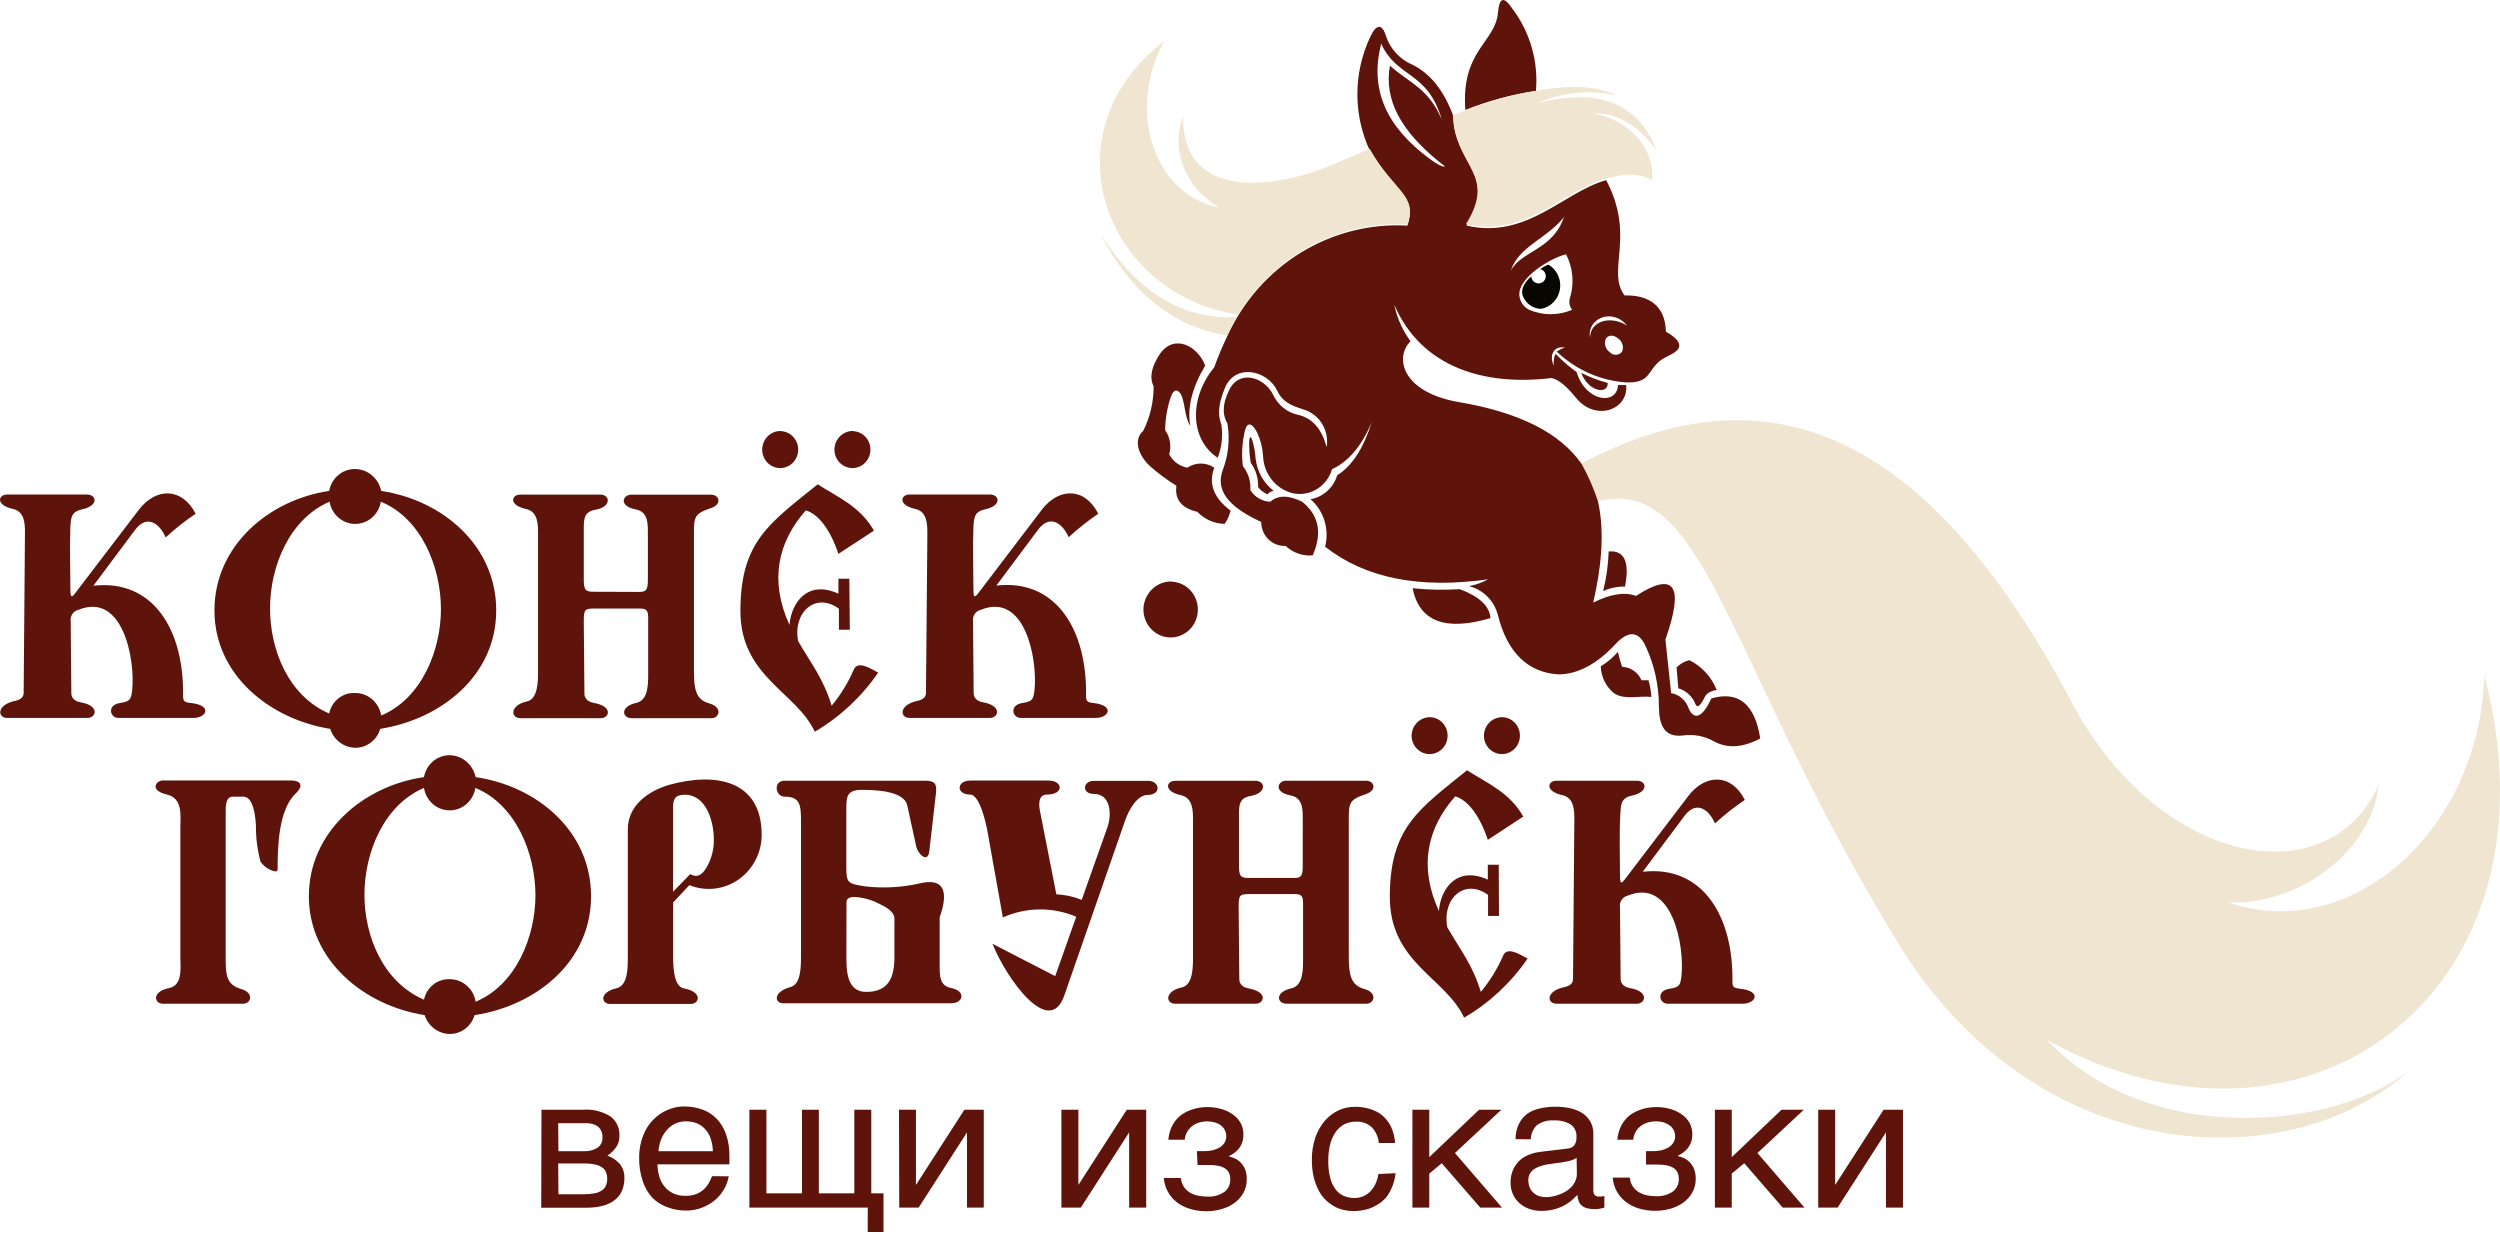 <?xml version="1.0" encoding="UTF-8"?> <svg xmlns="http://www.w3.org/2000/svg" width="160" height="79" viewBox="0 0 160 79" fill="none"> <path fill-rule="evenodd" clip-rule="evenodd" d="M101.09 29.727C113.785 22.953 123.825 28.438 132.623 45C138.117 55.349 148.966 57.5 152.253 50.206C151.695 54.68 146.999 57.917 142.631 57.757C150.38 60.432 158.672 53.273 159 43.239C164.271 63.29 147.787 75.838 131.01 66.554C137.481 73.446 149.274 72.306 154.147 68.55C146.404 75.507 130.254 74.704 121.498 60.384C110.342 42.148 109.178 30.22 102.165 32.109C101.983 31.238 101.616 30.42 101.09 29.711" fill="#F0E5D0"></path> <path fill-rule="evenodd" clip-rule="evenodd" d="M75.576 25.249C75.847 25.714 75.811 26.736 76.176 27.245C75.974 26.085 76.293 24.805 77.131 23.402C76.672 22.145 75.132 21.321 74.219 22.675C73.698 23.467 73.546 24.152 73.833 24.73C73.835 25.715 73.608 26.688 73.171 27.566C72.435 28.229 72.988 29.273 73.593 29.829C74.124 30.295 74.691 30.716 75.289 31.087C75.171 31.964 75.618 32.521 76.63 32.756C77.091 33.239 77.719 33.516 78.378 33.527C78.556 33.272 78.685 32.985 78.759 32.681C77.674 31.868 77.324 30.953 77.715 29.931C77.46 29.758 77.16 29.666 76.854 29.666C76.548 29.666 76.249 29.758 75.993 29.931C75.748 29.889 75.516 29.791 75.314 29.642C75.112 29.494 74.947 29.299 74.83 29.075C74.904 28.814 74.919 28.538 74.874 28.27C74.829 28.003 74.724 27.749 74.569 27.528C74.576 26.799 74.701 26.075 74.939 25.388C75.106 24.922 75.357 24.853 75.592 25.259L75.576 25.249ZM88.402 2.785C87.63 5.744 88.736 8.136 91.533 10.191C92.008 10.538 92.31 10.694 92.488 10.651C92.373 10.57 92.243 10.469 92.086 10.34C89.649 8.36 88.564 6.37 88.955 4.203C90.192 5.316 91.418 5.621 92.274 7.659C91.361 4.508 89.399 5.037 88.386 2.774L88.402 2.785ZM100.232 16.285C100.662 17.12 100.757 18.093 100.498 18.998C100.443 19.135 100.425 19.283 100.445 19.429C100.466 19.575 100.523 19.713 100.612 19.828C100.178 20.013 99.711 20.109 99.24 20.109C98.769 20.109 98.303 20.013 97.868 19.828C97.688 19.741 97.534 19.605 97.423 19.435C97.312 19.266 97.247 19.069 97.236 18.865C97.2 17.73 99.245 16.521 100.216 16.275L100.232 16.285ZM100.117 13.867C98.99 15.301 97.195 15.745 96.678 17.35C97.309 16.055 99.412 16.018 100.101 13.856L100.117 13.867ZM103.555 21.658C103.689 21.746 103.788 21.88 103.835 22.035C103.882 22.191 103.873 22.359 103.811 22.509C103.764 22.568 103.706 22.616 103.64 22.65C103.573 22.684 103.501 22.703 103.427 22.706C103.353 22.709 103.279 22.696 103.21 22.668C103.142 22.639 103.08 22.596 103.028 22.541C102.896 22.453 102.797 22.321 102.75 22.166C102.702 22.012 102.708 21.846 102.768 21.695C102.898 21.439 103.248 21.407 103.54 21.647L103.555 21.658ZM104.135 20.839C103.159 19.646 101.526 20.433 101.766 21.61C101.755 20.582 103.018 20.149 104.119 20.829L104.135 20.839ZM101.213 23.868C101.748 24.143 102.312 24.356 102.893 24.505C102.934 25.286 101.646 25.077 101.197 23.857L101.213 23.868ZM104.02 37.54C103.533 37.531 103.049 37.628 102.601 37.824C102.808 36.996 102.927 36.147 102.955 35.293C103.957 35.207 104.307 35.953 104.004 37.529L104.02 37.54ZM107.302 42.742C107.333 43.17 107.37 43.608 107.412 44.053C107.66 44.124 107.888 44.254 108.079 44.431C108.27 44.608 108.418 44.829 108.513 45.075C108.695 45.476 109.034 44.743 109.123 44.577C109.212 44.411 109.431 44.224 109.869 44.16C109.536 43.322 108.911 42.641 108.116 42.249C107.801 42.328 107.514 42.494 107.286 42.731L107.302 42.742ZM105.517 43.539H105.058C104.951 43.29 104.778 43.077 104.558 42.925C104.339 42.772 104.081 42.686 103.816 42.677C103.706 42.364 103.616 42.044 103.545 41.719C103.228 42.084 102.859 42.396 102.449 42.645C102.459 42.983 102.542 43.315 102.693 43.616C102.844 43.917 103.058 44.179 103.321 44.384C104.009 44.812 104.886 44.513 105.69 44.604C105.664 44.239 105.601 43.879 105.502 43.528L105.517 43.539ZM95.389 39.558C92.498 40.414 90.837 39.777 90.406 37.647C91.41 37.751 92.42 37.77 93.427 37.706C94.68 38.177 95.337 38.792 95.389 39.558ZM80.048 29.62C80.375 30.066 80.541 30.615 80.517 31.172C80.676 31.379 80.885 31.54 81.123 31.638C81.171 31.576 81.231 31.524 81.299 31.487C81.367 31.449 81.442 31.426 81.519 31.419C81.2 31.173 80.933 30.864 80.734 30.51C80.535 30.156 80.408 29.764 80.361 29.358C80.333 28.957 80.261 28.561 80.147 28.176C80.074 27.94 79.98 27.892 79.954 28.176C79.934 28.659 79.966 29.144 80.048 29.62ZM93.782 7.044C93.495 3.213 95.702 2.731 95.869 0.81C95.963 -0.191 96.24 -0.26 96.808 0.58C97.929 2.07 98.462 3.939 98.301 5.813C96.755 6.051 95.239 6.464 93.782 7.044ZM89.232 19.502C89.407 20.35 89.764 21.149 90.275 21.84C89.232 22.878 89.712 25.115 93.406 25.741C97.254 26.397 99.863 27.719 101.233 29.706C101.656 30.471 102.005 31.275 102.277 32.109C102.736 34.201 102.439 36.523 101.964 38.568C103.077 38.011 103.99 37.868 104.703 38.139C107.177 36.541 107.805 37.471 106.587 40.928C106.712 42.132 106.832 43.271 106.952 44.358C107.201 44.401 107.435 44.511 107.629 44.676C107.823 44.842 107.971 45.056 108.059 45.299C108.414 46.15 108.967 45.925 109.525 44.7C111.264 44.201 112.308 45.055 112.656 47.263C111.513 47.868 110.527 47.911 109.671 47.434C109.07 47.102 108.381 46.974 107.704 47.071C106.514 47.215 106.18 46.396 106.17 45.224C106.174 43.864 105.874 42.52 105.293 41.297C104.823 40.334 104.156 40.398 103.383 41.233C102.152 42.565 100.884 43.164 99.731 43.159C97.795 43.041 96.459 41.778 95.859 39.338C95.739 38.891 95.504 38.486 95.177 38.164C94.851 37.843 94.447 37.618 94.006 37.513C94.439 37.435 94.856 37.287 95.243 37.075C90.846 37.699 87.367 37.003 84.807 34.988C84.946 34.442 84.932 33.868 84.766 33.33C84.601 32.792 84.291 32.313 83.873 31.948C84.268 31.881 84.637 31.703 84.939 31.432C85.24 31.162 85.462 30.811 85.579 30.418C86.544 29.813 87.28 28.668 87.797 26.993C87.092 28.716 86.153 29.615 85.25 30.027C85.097 30.556 84.757 31.007 84.297 31.293C83.837 31.579 83.289 31.679 82.761 31.574C82.228 31.449 81.75 31.146 81.402 30.714C81.053 30.281 80.854 29.742 80.836 29.182C80.804 28.66 80.675 28.149 80.455 27.678C80.137 27.063 79.839 26.998 79.688 27.512C79.497 28.27 79.447 29.058 79.542 29.834C79.89 30.261 80.062 30.81 80.022 31.365C80.159 31.587 80.348 31.771 80.571 31.9C80.793 32.03 81.044 32.102 81.3 32.109C81.791 31.681 82.469 31.681 83.335 32.109C84.41 32.965 84.636 34.11 84.014 35.544C83.7 35.572 83.384 35.532 83.086 35.428C82.788 35.324 82.514 35.158 82.281 34.94C82.079 34.949 81.877 34.916 81.687 34.843C81.498 34.77 81.325 34.659 81.178 34.515C81.032 34.371 80.915 34.199 80.836 34.008C80.757 33.817 80.716 33.611 80.716 33.404C78.498 32.382 77.804 31.322 78.258 30.075C78.62 29.13 78.723 28.101 78.555 27.1C78.185 26.474 78.269 25.773 78.67 24.96C79.307 23.627 80.909 24.13 81.472 25.249C81.627 25.586 81.857 25.881 82.145 26.11C82.433 26.337 82.769 26.492 83.127 26.56C84.024 26.784 84.609 27.496 84.906 28.62C84.992 28.098 84.886 27.562 84.61 27.116C84.333 26.669 83.905 26.343 83.408 26.201C82.636 25.955 82.078 25.72 81.749 25.018C81.112 23.675 79.041 23.231 78.389 24.842C78.076 25.629 77.867 26.383 78.164 27.154C78.275 27.875 78.196 28.614 77.935 29.294C76.26 28.224 75.988 25.629 77.71 23.504C77.957 22.823 78.238 22.155 78.55 21.503C79.566 19.282 81.205 17.423 83.258 16.165C85.311 14.906 87.684 14.305 90.072 14.439C90.745 12.518 89.195 12.331 87.661 9.623C87.142 8.5 86.872 7.273 86.872 6.03C86.872 4.787 87.142 3.56 87.661 2.437C88.063 1.5 88.47 1.506 88.705 2.314C88.843 2.721 89.063 3.094 89.352 3.408C89.641 3.721 89.991 3.968 90.38 4.133C91.543 4.7 92.42 5.808 93.025 7.456C93.104 10.635 95.895 11.202 93.86 14.439C97.727 15.328 100.049 12.299 102.794 11.528C104.703 15.14 102.794 17.308 103.968 18.907C105.533 18.87 106.577 19.56 106.618 21.225C107.224 21.572 107.511 21.883 107.469 22.166C107.412 22.584 106.629 22.787 106.274 23.065C105.413 23.734 105.643 24.542 104.051 24.473C102.405 24.353 100.847 23.66 99.637 22.509C99.788 22.382 99.967 22.294 100.158 22.252C99.433 22.091 99.115 22.787 99.454 23.408C99.403 23.15 99.44 22.881 99.558 22.648C99.972 23.077 100.423 23.467 100.905 23.814C101.479 25.741 103.488 25.955 103.55 24.644C103.728 24.644 103.91 24.644 104.072 24.644C104.249 26.201 102.131 27.025 100.858 25.452C100.169 24.601 99.689 24.275 99.292 24.194C95.123 24.703 90.996 23.595 89.232 19.502Z" fill="#5F140B"></path> <path fill-rule="evenodd" clip-rule="evenodd" d="M92.996 7.36L93.565 7.151L93.779 7.076V7.044C95.243 6.462 96.766 6.05 98.319 5.813C100.406 5.423 102.18 5.476 103.537 6.129C101.811 5.715 100.002 5.882 98.376 6.605C102.655 5.508 104.951 6.867 106.031 9.645C104.987 8.2 103.683 7.221 101.987 7.258C104.497 7.75 105.932 9.709 105.734 11.539C104.904 11.036 103.871 11.105 102.754 11.437C100.009 12.187 97.687 15.237 93.821 14.348C95.856 11.084 93.064 10.544 92.986 7.392L92.996 7.36ZM78.537 21.465C74.983 20.93 72.171 18.49 70.428 14.937C72.312 18.046 75.182 20.523 79.153 20.288L79.241 20.133C70.751 18.865 66.838 8.564 74.493 2.629C72.051 7.21 73.919 12.534 78.083 13.294C76.084 12.256 74.832 9.741 75.719 7.467C75.635 12.679 81.261 12.283 85.472 10.463L87.663 9.527C89.197 12.261 90.747 12.449 90.074 14.37C87.685 14.235 85.311 14.835 83.257 16.094C81.203 17.352 79.563 19.212 78.547 21.433L78.537 21.465Z" fill="#F0E5D0"></path> <path fill-rule="evenodd" clip-rule="evenodd" d="M97.443 18.897C97.532 19.146 97.692 19.363 97.902 19.518C98.112 19.673 98.363 19.761 98.622 19.769C98.925 19.715 99.205 19.567 99.422 19.343C99.64 19.12 99.784 18.833 99.835 18.521C99.887 18.21 99.843 17.89 99.71 17.606C99.577 17.321 99.361 17.086 99.091 16.933C98.907 17.008 98.732 17.105 98.57 17.222C98.653 17.239 98.729 17.279 98.791 17.338C98.852 17.398 98.896 17.474 98.917 17.558C98.939 17.642 98.936 17.73 98.911 17.812C98.885 17.895 98.838 17.968 98.773 18.025C98.707 18.082 98.626 18.12 98.54 18.133C98.454 18.147 98.366 18.135 98.286 18.1C98.206 18.065 98.136 18.008 98.086 17.935C98.036 17.862 98.006 17.776 98.001 17.687C97.656 18.009 97.317 18.399 97.443 18.897Z" fill="#070600"></path> <path d="M110.875 62.813C110.942 58.677 108.996 55.354 105.135 55.793L107.806 52.218C108.563 51.207 109.372 51.801 109.758 52.7C110.357 52.151 110.996 51.648 111.668 51.196C110.807 49.484 109.137 49.516 108.052 50.945L104.201 56.002C103.799 56.537 103.679 56.735 103.679 56.002C103.679 54.707 103.627 53.326 103.705 52.042C103.742 51.437 103.757 51.062 104.477 50.907C105.521 50.682 105.396 49.965 104.754 49.965H99.619C99.04 49.965 98.857 50.64 99.979 50.886C100.752 51.052 100.762 51.876 100.757 52.491L100.673 62.658C100.673 62.985 100.412 63.118 100.042 63.194C98.93 63.456 98.998 64.237 99.619 64.237H104.775C105.297 64.237 105.578 63.456 104.31 63.236C103.94 63.172 103.726 62.953 103.721 62.669L103.679 58.056C103.656 57.894 103.693 57.729 103.783 57.593C103.873 57.458 104.009 57.362 104.164 57.323C107.039 56.141 107.817 60.534 107.613 62.46C107.546 63.028 107.504 63.183 106.857 63.279C105.98 63.402 106.189 64.237 106.731 64.237H111.548C112.362 64.237 112.795 63.434 111.36 63.279C110.969 63.231 110.869 63.188 110.875 62.797V62.813ZM96.154 45.899C96.381 45.905 96.6 45.979 96.785 46.113C96.971 46.246 97.113 46.432 97.196 46.648C97.279 46.864 97.298 47.1 97.251 47.327C97.204 47.554 97.093 47.762 96.931 47.924C96.77 48.087 96.565 48.197 96.343 48.242C96.121 48.286 95.891 48.262 95.682 48.173C95.473 48.085 95.294 47.935 95.167 47.742C95.041 47.55 94.972 47.324 94.97 47.092C94.971 46.934 95.002 46.777 95.062 46.631C95.122 46.485 95.21 46.353 95.32 46.242C95.43 46.131 95.56 46.044 95.704 45.985C95.847 45.926 96 45.897 96.154 45.899ZM91.531 45.899C91.757 45.906 91.976 45.981 92.16 46.115C92.345 46.249 92.487 46.435 92.569 46.651C92.651 46.867 92.669 47.103 92.622 47.33C92.574 47.557 92.463 47.764 92.301 47.926C92.139 48.088 91.935 48.198 91.713 48.242C91.491 48.286 91.261 48.262 91.052 48.173C90.844 48.084 90.665 47.934 90.539 47.742C90.412 47.55 90.344 47.324 90.341 47.092C90.343 46.933 90.375 46.777 90.435 46.631C90.496 46.485 90.584 46.353 90.695 46.242C90.805 46.131 90.936 46.044 91.079 45.985C91.223 45.926 91.376 45.897 91.531 45.899ZM95.92 55.343H95.22V56.296C93.227 55.386 92.194 56.895 92.09 58.303C90.795 55.477 91.317 53.026 93.133 50.966C93.931 51.196 94.698 52.181 95.22 53.749L97.49 52.261C96.614 50.709 95.173 50.121 93.89 49.297C90.827 51.779 88.948 52.946 88.948 57.404C88.948 61.615 92.528 62.578 93.702 65.131C95.313 64.193 96.701 62.901 97.767 61.347C97.12 60.989 96.441 60.603 96.201 61.16C95.835 62 95.354 62.782 94.772 63.482C94.25 61.759 93.493 60.844 92.627 59.346C92.277 57.495 93.749 56.184 95.236 57.275V58.618H95.935L95.92 55.343ZM79.884 56.189C79.362 56.189 79.29 56.018 79.295 55.333V52.122C79.295 51.496 79.326 51.052 80.072 50.934C81.074 50.752 80.996 49.971 80.349 49.971H75.214C74.635 49.971 74.452 50.645 75.569 50.891C76.352 51.057 76.352 51.881 76.352 52.496V61.208C76.352 61.904 76.352 63.038 75.637 63.194C74.52 63.434 74.593 64.237 75.214 64.237H80.37C80.891 64.237 81.194 63.493 79.905 63.258C79.519 63.188 79.321 62.958 79.316 62.691L79.274 58.078C79.274 57.329 79.316 57.222 79.905 57.222H82.874C83.266 57.222 83.396 57.323 83.396 57.805V61.23C83.396 62.011 83.427 63.081 82.639 63.258C81.554 63.498 81.742 64.237 82.326 64.237H87.461C87.951 64.237 88.181 63.531 87.315 63.295C86.449 63.06 86.323 62.38 86.323 61.208V52.555C86.323 51.383 86.323 51.191 87.419 50.822C88.155 50.57 87.967 49.965 87.419 49.965H82.305C81.784 49.965 81.465 50.688 82.598 50.907C83.443 51.068 83.375 51.919 83.375 52.598V55.333C83.375 55.98 83.328 56.189 82.853 56.189H79.884ZM27.135 63.98C24.526 62.856 23.325 59.935 23.325 57.259C23.325 54.584 24.552 51.528 27.135 50.426C27.197 50.827 27.397 51.191 27.698 51.455C27.999 51.718 28.382 51.863 28.778 51.863C29.174 51.863 29.557 51.718 29.858 51.455C30.16 51.191 30.36 50.827 30.422 50.426C33.031 51.496 34.268 54.642 34.268 57.297C34.268 59.951 33.021 63.038 30.443 64.109C30.377 63.705 30.174 63.339 29.869 63.075C29.564 62.811 29.177 62.667 28.778 62.669C28.398 62.654 28.024 62.777 27.723 63.017C27.423 63.257 27.214 63.598 27.135 63.98ZM30.401 64.965C34.325 64.355 37.827 61.545 37.827 57.361C37.827 53.176 34.351 50.303 30.438 49.735C30.356 49.343 30.147 48.99 29.845 48.736C29.542 48.481 29.164 48.339 28.773 48.333C28.383 48.333 28.005 48.474 27.706 48.73C27.407 48.986 27.204 49.342 27.135 49.735C23.221 50.303 19.767 53.262 19.767 57.361C19.767 61.46 23.289 64.36 27.176 64.965C27.288 65.311 27.501 65.613 27.787 65.83C28.073 66.047 28.418 66.167 28.773 66.174C29.132 66.177 29.482 66.061 29.77 65.843C30.059 65.625 30.271 65.317 30.375 64.965H30.401ZM72.01 52.507C72.219 51.897 72.756 50.875 73.45 50.875C74.353 50.875 74.218 49.976 73.503 49.976H70.007C69.276 49.976 69.224 50.816 70.007 50.811C71.118 50.811 71.154 52.175 70.873 52.951L69.229 57.591C68.711 57.38 68.163 57.261 67.606 57.238L66.562 51.924C66.479 51.517 66.432 50.854 66.996 50.854C68.118 50.854 68.039 49.955 67.105 49.955H62.096C61.214 49.955 61.167 50.854 62.096 50.854C62.696 50.854 63.108 52.694 63.192 53.176L64.183 58.715C64.923 58.385 65.72 58.211 66.527 58.203C67.334 58.196 68.134 58.355 68.879 58.672L67.533 62.471L63.515 60.4C64.444 62.696 67.168 66.458 68.118 63.702L72.01 52.507ZM54.175 57.735C54.175 57.516 54.352 57.404 54.697 57.404C55.261 57.44 55.812 57.597 56.314 57.864C56.935 58.153 57.243 58.463 57.243 58.779V61.224C57.243 62.525 56.904 63.482 55.432 63.482C54.133 63.482 54.17 61.995 54.17 61.037L54.175 57.735ZM55.161 50.549C56.789 50.549 57.911 50.832 58.068 51.555L58.636 54.166C58.741 54.653 59.382 55.285 59.476 54.477L59.899 50.779C59.962 50.206 59.873 49.965 59.205 49.965H50.219C49.473 49.965 49.604 50.987 50.219 50.987C51.216 50.987 51.263 51.523 51.263 52.593V61.026C51.263 61.717 51.3 62.99 50.6 63.167C49.458 63.477 49.557 64.21 50.126 64.21H60.864C61.663 64.21 61.845 63.424 60.864 63.231C60.118 63.081 60.144 62.439 60.139 61.802V58.699C60.661 57.248 60.577 56.087 58.772 56.558C57.659 56.799 56.516 56.857 55.385 56.729C54.295 56.558 54.164 56.542 54.164 55.536V51.993C54.175 51.132 54.07 50.549 55.161 50.549ZM43.076 51.699C43.076 51.164 43.18 50.864 43.833 50.864C45.215 50.864 45.685 52.604 45.685 53.706C45.703 54.398 45.509 55.079 45.132 55.654C44.887 56.002 44.61 56.189 44.172 55.943L43.076 57.072V51.699ZM44.12 56.649C44.632 56.856 45.185 56.932 45.732 56.87C46.279 56.808 46.803 56.611 47.259 56.295C47.715 55.978 48.089 55.553 48.348 55.055C48.608 54.558 48.745 54.003 48.748 53.438C48.748 49.912 45.779 49.414 42.836 50.228C41.484 50.624 40.18 51.544 40.18 53.08V61.224C40.18 62.005 40.18 63.081 39.444 63.252C38.338 63.509 38.474 64.253 39.042 64.253H44.198C44.772 64.253 44.996 63.488 43.754 63.252C43.139 63.135 43.081 61.957 43.081 61.224V57.757L44.12 56.649ZM14.444 51.908C14.444 51.614 14.444 50.987 14.888 50.987H15.582C16.015 50.987 16.312 51.597 16.38 52.828C16.372 53.611 16.47 54.391 16.672 55.145C16.898 55.472 17.238 55.697 17.622 55.771C17.721 55.771 17.768 55.718 17.768 55.606C17.768 54.214 17.82 51.828 18.921 50.789C19.391 50.345 19.36 49.949 18.567 49.949H10.405C10.019 49.949 9.518 50.575 10.677 50.848C11.72 51.089 11.543 52.208 11.543 53.021V61.208C11.543 61.941 11.71 63.049 10.823 63.236C9.654 63.482 9.904 64.237 10.405 64.237H15.561C16.083 64.237 16.276 63.536 15.43 63.295C14.439 63.011 14.444 62.316 14.444 61.187V51.908ZM69.506 44.497C69.573 40.36 67.627 37.037 63.766 37.476L66.437 33.901C67.194 32.89 68.003 33.484 68.394 34.383C68.989 33.834 69.622 33.332 70.288 32.879C69.427 31.167 67.757 31.199 66.672 32.628L62.821 37.685C62.419 38.22 62.299 38.418 62.299 37.685C62.299 36.39 62.247 35.009 62.299 33.725C62.336 33.12 62.352 32.745 63.072 32.59C64.115 32.366 63.99 31.648 63.348 31.648H58.214C57.634 31.648 57.452 32.323 58.568 32.569C59.346 32.735 59.351 33.559 59.351 34.174L59.262 44.341C59.262 44.668 59.007 44.802 58.631 44.877C57.525 45.139 57.587 45.947 58.214 45.947H63.369C63.891 45.947 64.173 45.166 62.905 44.946C62.534 44.882 62.32 44.663 62.315 44.379L62.273 39.766C62.249 39.604 62.286 39.438 62.376 39.302C62.466 39.166 62.603 39.07 62.758 39.033C65.634 37.85 66.411 42.244 66.208 44.17C66.14 44.737 66.098 44.893 65.451 44.989C64.574 45.112 64.778 45.947 65.326 45.947H70.142C70.956 45.947 71.389 45.144 69.954 44.989C69.594 44.951 69.5 44.887 69.506 44.497ZM37.952 37.872C37.43 37.872 37.357 37.701 37.362 37.016V33.805C37.362 33.179 37.393 32.735 38.139 32.617C39.141 32.435 39.063 31.654 38.416 31.654H33.302C32.723 31.654 32.535 32.328 33.657 32.574C34.44 32.74 34.435 33.564 34.435 34.18V42.907C34.435 43.603 34.435 44.737 33.725 44.893C32.608 45.133 32.681 45.963 33.302 45.963H38.458C38.98 45.963 39.282 45.219 37.993 44.983C37.607 44.914 37.409 44.684 37.404 44.416L37.362 39.798C37.362 39.054 37.404 38.947 37.993 38.947H40.962C41.354 38.947 41.484 39.049 41.484 39.531V42.956C41.484 43.737 41.516 44.807 40.728 44.983C39.642 45.224 39.83 45.963 40.415 45.963H45.549C46.04 45.963 46.269 45.262 45.398 45.021C44.526 44.78 44.412 44.106 44.412 42.934V34.249C44.412 33.077 44.412 32.885 45.508 32.515C46.243 32.264 46.029 31.659 45.508 31.659H40.394C39.872 31.659 39.554 32.382 40.686 32.601C41.531 32.761 41.464 33.612 41.464 34.292V37.026C41.464 37.674 41.411 37.883 40.942 37.883L37.952 37.872ZM21.066 45.663C18.457 44.539 17.283 41.602 17.283 38.937C17.283 36.272 18.509 33.211 21.092 32.109C21.158 32.506 21.359 32.867 21.659 33.127C21.959 33.387 22.34 33.53 22.733 33.53C23.126 33.53 23.507 33.387 23.807 33.127C24.108 32.867 24.308 32.506 24.374 32.109C26.983 33.179 28.22 36.325 28.22 38.98C28.22 41.634 26.973 44.721 24.395 45.792C24.329 45.388 24.126 45.022 23.821 44.758C23.516 44.494 23.129 44.35 22.73 44.352C22.346 44.332 21.968 44.453 21.663 44.693C21.358 44.934 21.146 45.277 21.066 45.663ZM24.332 46.648C28.256 46.022 31.758 43.228 31.758 39.065C31.758 34.902 28.309 32.007 24.395 31.418C24.314 31.026 24.104 30.673 23.802 30.419C23.5 30.164 23.122 30.022 22.73 30.016C22.337 30.012 21.954 30.15 21.649 30.407C21.345 30.663 21.138 31.021 21.066 31.418C17.184 31.996 13.724 34.945 13.724 39.065C13.724 43.186 17.246 46.022 21.134 46.648C21.245 46.994 21.458 47.296 21.744 47.513C22.03 47.73 22.375 47.85 22.73 47.857C23.089 47.86 23.439 47.744 23.728 47.526C24.017 47.308 24.229 47 24.332 46.648ZM11.715 44.507C11.783 40.371 9.842 37.048 5.975 37.487L8.647 33.912C9.403 32.901 10.212 33.495 10.604 34.394C11.205 33.839 11.847 33.333 12.524 32.879C11.632 31.167 9.967 31.199 8.871 32.644L5.025 37.685C4.629 38.22 4.504 38.418 4.504 37.685C4.504 36.39 4.451 35.009 4.504 33.725C4.54 33.12 4.556 32.745 5.281 32.59C6.325 32.366 6.2 31.648 5.553 31.648H0.46C-0.12 31.648 -0.302 32.323 0.82 32.569C1.597 32.735 1.602 33.559 1.597 34.174L1.514 44.341C1.514 44.668 1.253 44.802 0.882 44.877C-0.224 45.139 -0.161 45.947 0.46 45.947H5.615C6.137 45.947 6.424 45.166 5.151 44.946C4.78 44.882 4.566 44.663 4.566 44.379L4.525 39.766C4.499 39.604 4.536 39.437 4.626 39.301C4.716 39.165 4.853 39.069 5.01 39.033C7.88 37.85 8.662 42.244 8.459 44.17C8.391 44.737 8.344 44.893 7.697 44.989C6.826 45.112 7.029 45.947 7.572 45.947H12.393C13.202 45.947 13.641 45.144 12.2 44.989C11.809 44.951 11.71 44.887 11.715 44.497V44.507ZM54.592 27.592C54.819 27.6 55.038 27.675 55.223 27.81C55.407 27.944 55.55 28.131 55.631 28.348C55.713 28.564 55.731 28.801 55.682 29.028C55.634 29.255 55.521 29.462 55.358 29.623C55.196 29.785 54.99 29.894 54.768 29.937C54.545 29.98 54.315 29.954 54.106 29.863C53.898 29.773 53.72 29.622 53.595 29.428C53.469 29.234 53.403 29.007 53.403 28.775C53.404 28.616 53.436 28.46 53.496 28.314C53.557 28.168 53.645 28.036 53.756 27.925C53.866 27.814 53.997 27.727 54.141 27.668C54.284 27.609 54.438 27.579 54.592 27.582V27.592ZM49.969 27.592C50.195 27.6 50.415 27.675 50.599 27.81C50.784 27.944 50.926 28.131 51.008 28.348C51.09 28.564 51.107 28.801 51.059 29.028C51.01 29.255 50.898 29.462 50.735 29.623C50.572 29.785 50.367 29.894 50.144 29.937C49.922 29.98 49.692 29.954 49.483 29.863C49.275 29.773 49.096 29.622 48.971 29.428C48.846 29.234 48.779 29.007 48.779 28.775C48.781 28.616 48.812 28.46 48.873 28.314C48.934 28.168 49.022 28.036 49.132 27.925C49.243 27.814 49.374 27.727 49.517 27.668C49.661 27.609 49.814 27.579 49.969 27.582V27.592ZM54.357 37.037H53.658V37.995C51.665 37.085 50.637 38.594 50.527 39.996C49.238 37.176 49.76 34.725 51.571 32.665C52.369 32.895 53.136 33.88 53.658 35.448L55.933 33.96C55.051 32.408 53.616 31.82 52.333 30.996C49.264 33.479 47.386 34.645 47.386 39.103C47.386 43.314 50.966 44.277 52.145 46.83C53.753 45.89 55.139 44.598 56.205 43.046C55.558 42.688 54.884 42.303 54.639 42.859C54.279 43.694 53.803 44.471 53.225 45.166C52.703 43.442 51.947 42.527 51.08 41.029C50.731 39.178 52.202 37.867 53.69 38.958V40.301H54.389L54.357 37.037ZM74.974 37.224C75.316 37.235 75.648 37.349 75.928 37.551C76.207 37.754 76.423 38.037 76.547 38.364C76.671 38.691 76.698 39.049 76.625 39.392C76.552 39.735 76.382 40.048 76.136 40.293C75.89 40.538 75.58 40.703 75.243 40.767C74.907 40.832 74.559 40.794 74.243 40.657C73.928 40.52 73.659 40.291 73.47 39.999C73.28 39.706 73.179 39.363 73.179 39.012C73.181 38.773 73.229 38.536 73.321 38.316C73.412 38.096 73.545 37.897 73.712 37.73C73.879 37.563 74.076 37.431 74.293 37.343C74.509 37.254 74.741 37.21 74.974 37.214V37.224Z" fill="#5F140B"></path> <path d="M116.365 71.022H117.45V75.838L120.55 71.022H121.791V77.288H120.701V72.472L117.606 77.288H116.365V71.022ZM109.753 71.022H110.833V74.056L114.022 71.022H115.446L112.477 73.794L115.488 77.288H114.095L111.632 74.447L110.833 75.11V77.288H109.753V71.022ZM105.349 73.671H105.871C106.025 73.669 106.179 73.651 106.33 73.618C106.48 73.583 106.624 73.527 106.758 73.452C106.884 73.377 106.994 73.277 107.082 73.157C107.167 73.026 107.211 72.871 107.207 72.713C107.207 72.589 107.18 72.467 107.129 72.355C107.074 72.236 106.993 72.132 106.894 72.05C106.775 71.959 106.643 71.889 106.502 71.841C106.324 71.79 106.14 71.764 105.954 71.766C105.823 71.768 105.692 71.784 105.563 71.814C105.409 71.846 105.261 71.904 105.125 71.985C104.973 72.076 104.842 72.198 104.739 72.344C104.619 72.522 104.546 72.728 104.525 72.943H103.512C103.531 72.689 103.59 72.44 103.685 72.205C103.765 72.01 103.874 71.83 104.008 71.67C104.134 71.517 104.282 71.385 104.446 71.279C104.61 71.174 104.785 71.089 104.968 71.028C105.138 70.968 105.313 70.923 105.49 70.894C105.663 70.866 105.837 70.852 106.012 70.851C106.295 70.851 106.578 70.889 106.852 70.963C107.114 71.028 107.363 71.138 107.588 71.29C107.797 71.428 107.975 71.61 108.11 71.825C108.244 72.06 108.313 72.328 108.308 72.601C108.315 72.925 108.209 73.242 108.01 73.494C107.924 73.601 107.824 73.694 107.713 73.773C107.61 73.844 107.502 73.907 107.389 73.96V73.992C107.516 74.015 107.638 74.055 107.755 74.11C107.892 74.173 108.017 74.26 108.125 74.367C108.246 74.49 108.343 74.635 108.412 74.795C108.492 74.995 108.531 75.21 108.527 75.426C108.534 75.747 108.455 76.064 108.297 76.341C108.147 76.596 107.946 76.815 107.708 76.983C107.457 77.158 107.178 77.287 106.883 77.363C106.581 77.448 106.268 77.491 105.954 77.492C105.587 77.495 105.221 77.443 104.869 77.337C104.566 77.245 104.281 77.099 104.029 76.903C103.798 76.72 103.606 76.491 103.465 76.229C103.322 75.963 103.237 75.67 103.215 75.367H104.306C104.325 75.572 104.393 75.769 104.504 75.94C104.607 76.087 104.739 76.21 104.89 76.304C105.045 76.392 105.212 76.457 105.386 76.496C105.569 76.535 105.756 76.555 105.944 76.555C106.34 76.584 106.734 76.479 107.066 76.256C107.187 76.163 107.285 76.041 107.35 75.902C107.416 75.762 107.447 75.608 107.442 75.453C107.445 75.321 107.422 75.19 107.374 75.068C107.326 74.953 107.248 74.853 107.149 74.779C107.021 74.691 106.878 74.629 106.727 74.597C106.512 74.55 106.294 74.529 106.074 74.532H105.704H105.511H105.344L105.349 73.671ZM100.903 74.099C100.807 74.17 100.699 74.222 100.585 74.254C100.447 74.301 100.306 74.335 100.162 74.356C100.011 74.388 99.849 74.409 99.672 74.431L99.15 74.5C98.973 74.525 98.799 74.564 98.628 74.618C98.475 74.662 98.329 74.729 98.195 74.816C98.081 74.892 97.985 74.992 97.913 75.11C97.847 75.235 97.813 75.375 97.814 75.517C97.81 75.68 97.839 75.842 97.898 75.993C97.953 76.124 98.035 76.241 98.138 76.336C98.241 76.434 98.364 76.507 98.498 76.55C98.648 76.596 98.805 76.619 98.962 76.619C99.085 76.616 99.207 76.604 99.328 76.582C99.473 76.555 99.616 76.515 99.755 76.464C99.904 76.415 100.047 76.35 100.183 76.272C100.319 76.192 100.443 76.095 100.554 75.983C100.663 75.869 100.753 75.737 100.82 75.592C100.889 75.442 100.923 75.277 100.919 75.11L100.903 74.099ZM96.995 72.906C96.99 72.568 97.064 72.235 97.209 71.932C97.333 71.68 97.511 71.46 97.731 71.29C97.976 71.121 98.25 71.003 98.54 70.942C98.882 70.863 99.232 70.825 99.583 70.829C99.885 70.829 100.186 70.861 100.481 70.926C100.751 70.979 101.011 71.081 101.248 71.225C101.461 71.359 101.64 71.542 101.77 71.761C101.911 72.003 101.982 72.281 101.973 72.563V76.207C101.973 76.302 102.002 76.394 102.057 76.47C102.089 76.509 102.13 76.539 102.177 76.557C102.223 76.576 102.273 76.583 102.323 76.577H102.495L102.678 76.544V77.288L102.406 77.353C102.303 77.376 102.198 77.386 102.093 77.385C101.928 77.387 101.764 77.371 101.603 77.337C101.48 77.31 101.364 77.257 101.263 77.181C101.167 77.109 101.093 77.011 101.049 76.898C100.993 76.764 100.959 76.621 100.95 76.475C100.817 76.618 100.674 76.752 100.522 76.876C100.361 77.005 100.186 77.115 100.001 77.203C99.804 77.298 99.597 77.37 99.385 77.417C99.131 77.473 98.872 77.5 98.613 77.497C98.371 77.496 98.132 77.456 97.903 77.379C97.676 77.305 97.466 77.186 97.282 77.031C97.097 76.879 96.948 76.688 96.844 76.47C96.729 76.226 96.672 75.959 96.677 75.688C96.67 75.399 96.727 75.112 96.844 74.848C96.947 74.624 97.093 74.422 97.272 74.254C97.452 74.096 97.659 73.973 97.882 73.89C98.106 73.805 98.339 73.747 98.576 73.719L100.35 73.505C100.502 73.493 100.644 73.422 100.747 73.307C100.858 73.153 100.91 72.963 100.893 72.772C100.906 72.614 100.878 72.456 100.812 72.313C100.746 72.17 100.644 72.048 100.517 71.959C100.189 71.772 99.817 71.684 99.442 71.707C99.061 71.679 98.682 71.784 98.367 72.007C98.244 72.123 98.146 72.263 98.077 72.42C98.009 72.576 97.973 72.745 97.971 72.916L96.995 72.906ZM90.394 71.022H91.474V74.056L94.662 71.022H96.087L93.118 73.794L96.129 77.288H94.736L92.273 74.447L91.474 75.11V77.288H90.394V71.022ZM89.319 75.084C89.301 75.252 89.27 75.418 89.225 75.581C89.181 75.767 89.114 75.947 89.027 76.116C88.939 76.308 88.829 76.488 88.698 76.652C88.548 76.824 88.372 76.97 88.176 77.085C87.962 77.221 87.73 77.326 87.488 77.395C87.195 77.474 86.893 77.512 86.59 77.508C86.393 77.507 86.197 77.484 86.006 77.438C85.796 77.395 85.593 77.319 85.406 77.213C85.204 77.104 85.018 76.967 84.853 76.807C84.667 76.627 84.511 76.418 84.393 76.186C84.254 75.915 84.147 75.627 84.075 75.33C83.993 74.963 83.955 74.588 83.96 74.211C83.954 73.735 84.028 73.26 84.179 72.809C84.314 72.418 84.517 72.055 84.779 71.739C85.021 71.457 85.318 71.229 85.651 71.07C85.978 70.916 86.334 70.836 86.695 70.835C86.988 70.831 87.281 70.867 87.566 70.942C87.8 71.002 88.025 71.096 88.234 71.22C88.412 71.331 88.572 71.47 88.709 71.632C88.835 71.777 88.942 71.939 89.027 72.114C89.106 72.285 89.167 72.465 89.21 72.649C89.25 72.814 89.276 72.982 89.288 73.152H88.244C88.212 72.776 88.056 72.423 87.801 72.151C87.664 72.025 87.504 71.927 87.33 71.865C87.156 71.802 86.972 71.776 86.788 71.787C86.517 71.779 86.247 71.842 86.006 71.969C85.779 72.098 85.588 72.281 85.447 72.504C85.292 72.742 85.18 73.007 85.119 73.286C85.043 73.617 85.006 73.957 85.009 74.297C85.003 74.658 85.043 75.017 85.129 75.367C85.191 75.635 85.306 75.886 85.468 76.106C85.602 76.294 85.782 76.442 85.99 76.534C86.217 76.629 86.46 76.676 86.705 76.673C86.883 76.67 87.06 76.635 87.227 76.571C87.394 76.5 87.548 76.399 87.681 76.272C87.817 76.13 87.932 75.968 88.02 75.79C88.118 75.584 88.185 75.364 88.218 75.137L89.319 75.084ZM76.603 73.671H77.151C77.303 73.668 77.455 73.65 77.605 73.618C77.754 73.583 77.898 73.527 78.032 73.452C78.159 73.377 78.269 73.277 78.356 73.157C78.442 73.026 78.485 72.871 78.481 72.713C78.481 72.589 78.455 72.467 78.403 72.355C78.348 72.236 78.268 72.132 78.168 72.05C78.049 71.956 77.915 71.885 77.772 71.841C77.602 71.791 77.426 71.766 77.25 71.766C77.118 71.768 76.987 71.784 76.858 71.814C76.704 71.846 76.556 71.904 76.42 71.985C76.254 72.085 76.112 72.224 76.008 72.391C75.904 72.557 75.839 72.746 75.82 72.943H74.776C74.795 72.689 74.853 72.44 74.948 72.205C75.029 72.01 75.138 71.83 75.272 71.67C75.398 71.517 75.546 71.385 75.71 71.279C75.874 71.174 76.049 71.089 76.232 71.028C76.402 70.968 76.577 70.923 76.754 70.894C76.927 70.866 77.101 70.852 77.276 70.851C77.559 70.851 77.842 70.889 78.116 70.963C78.378 71.028 78.627 71.138 78.852 71.29C79.062 71.426 79.241 71.609 79.374 71.825C79.512 72.058 79.582 72.328 79.577 72.601C79.582 72.783 79.553 72.964 79.493 73.136C79.443 73.275 79.371 73.406 79.279 73.521C79.193 73.627 79.093 73.721 78.982 73.799C78.879 73.871 78.771 73.933 78.659 73.987V74.019C78.783 74.041 78.904 74.081 79.019 74.136C79.158 74.198 79.285 74.285 79.394 74.393C79.515 74.517 79.612 74.662 79.681 74.822C79.759 75.022 79.796 75.237 79.791 75.453C79.8 75.773 79.722 76.09 79.567 76.368C79.417 76.622 79.216 76.841 78.977 77.01C78.724 77.186 78.443 77.314 78.147 77.39C77.846 77.475 77.536 77.519 77.224 77.518C76.856 77.522 76.49 77.47 76.138 77.363C75.835 77.272 75.55 77.125 75.298 76.93C75.067 76.747 74.875 76.518 74.735 76.256C74.591 75.99 74.506 75.696 74.484 75.394H75.575C75.594 75.599 75.662 75.795 75.773 75.967C75.877 76.113 76.008 76.237 76.159 76.331C76.322 76.422 76.498 76.487 76.681 76.523C76.865 76.561 77.052 76.581 77.239 76.582C77.635 76.611 78.029 76.506 78.361 76.282C78.483 76.19 78.58 76.068 78.645 75.928C78.711 75.789 78.742 75.635 78.737 75.48C78.74 75.348 78.717 75.217 78.669 75.094C78.621 74.978 78.541 74.878 78.439 74.805C78.312 74.716 78.168 74.654 78.017 74.624C77.804 74.577 77.587 74.555 77.37 74.559H76.999H76.806H76.639L76.603 73.671ZM67.93 71.022H69.016V75.838L72.115 71.022H73.357V77.288H72.266V72.472L69.172 77.288H67.93V71.022ZM57.536 71.022H58.621V75.838L61.721 71.022H62.962V77.288H61.888V72.472L58.793 77.288H57.551L57.536 71.022ZM55.537 77.288H47.961V71.022H49.051V76.373H51.326V71.022H52.406V76.373H54.676V71.022H55.761V76.373H56.544V78.846H55.532L55.537 77.288ZM45.623 73.676C45.617 73.399 45.57 73.125 45.482 72.863C45.407 72.639 45.286 72.435 45.127 72.264C44.983 72.102 44.804 71.975 44.605 71.894C44.379 71.806 44.138 71.763 43.896 71.766C43.66 71.763 43.427 71.812 43.212 71.91C43.015 72.007 42.837 72.141 42.69 72.306C42.531 72.483 42.403 72.688 42.315 72.911C42.218 73.155 42.16 73.413 42.142 73.676H45.623ZM46.64 75.282C46.593 75.562 46.497 75.832 46.358 76.079C46.208 76.346 46.014 76.585 45.785 76.785C45.535 76.997 45.252 77.165 44.95 77.283C44.616 77.413 44.263 77.478 43.906 77.476C43.506 77.48 43.108 77.409 42.732 77.267C42.362 77.142 42.024 76.931 41.746 76.652C41.469 76.343 41.26 75.978 41.13 75.581C40.973 75.104 40.897 74.603 40.906 74.099C40.903 73.749 40.947 73.399 41.036 73.061C41.113 72.769 41.227 72.488 41.375 72.226C41.642 71.776 42.02 71.407 42.471 71.156C42.677 71.046 42.894 70.96 43.118 70.899C43.326 70.843 43.54 70.814 43.755 70.814C44.157 70.808 44.558 70.873 44.939 71.006C45.287 71.127 45.603 71.329 45.863 71.595C46.131 71.876 46.336 72.213 46.463 72.585C46.617 73.033 46.692 73.506 46.682 73.981V74.516H42.08C42.08 74.798 42.124 75.078 42.21 75.346C42.284 75.581 42.405 75.798 42.565 75.983C42.718 76.158 42.907 76.297 43.118 76.389C43.353 76.489 43.605 76.538 43.859 76.534C44.101 76.539 44.341 76.499 44.569 76.416C44.745 76.346 44.907 76.244 45.049 76.116C45.174 75.999 45.281 75.864 45.367 75.715C45.445 75.565 45.513 75.415 45.571 75.276L46.64 75.282ZM35.74 73.676H37.373C37.676 73.691 37.977 73.615 38.239 73.457C38.345 73.383 38.431 73.282 38.486 73.163C38.542 73.045 38.567 72.914 38.557 72.783C38.564 72.635 38.534 72.487 38.469 72.355C38.414 72.243 38.333 72.148 38.234 72.076C38.132 72.007 38.019 71.956 37.9 71.927C37.775 71.898 37.647 71.884 37.519 71.884H35.724L35.74 73.676ZM35.74 76.432H37.389C37.625 76.434 37.861 76.411 38.093 76.363C38.256 76.33 38.411 76.263 38.547 76.165C38.657 76.089 38.74 75.981 38.787 75.854C38.839 75.725 38.864 75.587 38.86 75.448C38.864 75.306 38.839 75.166 38.787 75.035C38.742 74.908 38.657 74.799 38.547 74.725C38.411 74.629 38.256 74.563 38.093 74.532C37.858 74.481 37.618 74.457 37.378 74.463H35.724L35.74 76.432ZM34.654 71.022H37.336C37.943 70.978 38.548 71.128 39.069 71.45C39.258 71.592 39.409 71.779 39.51 71.996C39.61 72.213 39.656 72.452 39.643 72.692C39.653 72.954 39.578 73.212 39.429 73.425C39.279 73.639 39.089 73.821 38.871 73.96C39.177 74.064 39.453 74.249 39.669 74.495C39.871 74.75 39.975 75.071 39.961 75.399C39.966 75.671 39.916 75.941 39.815 76.191C39.717 76.425 39.562 76.629 39.366 76.785C39.14 76.963 38.881 77.093 38.604 77.165C38.246 77.257 37.878 77.3 37.509 77.294H34.639L34.654 71.022Z" fill="#5F140B"></path> </svg> 